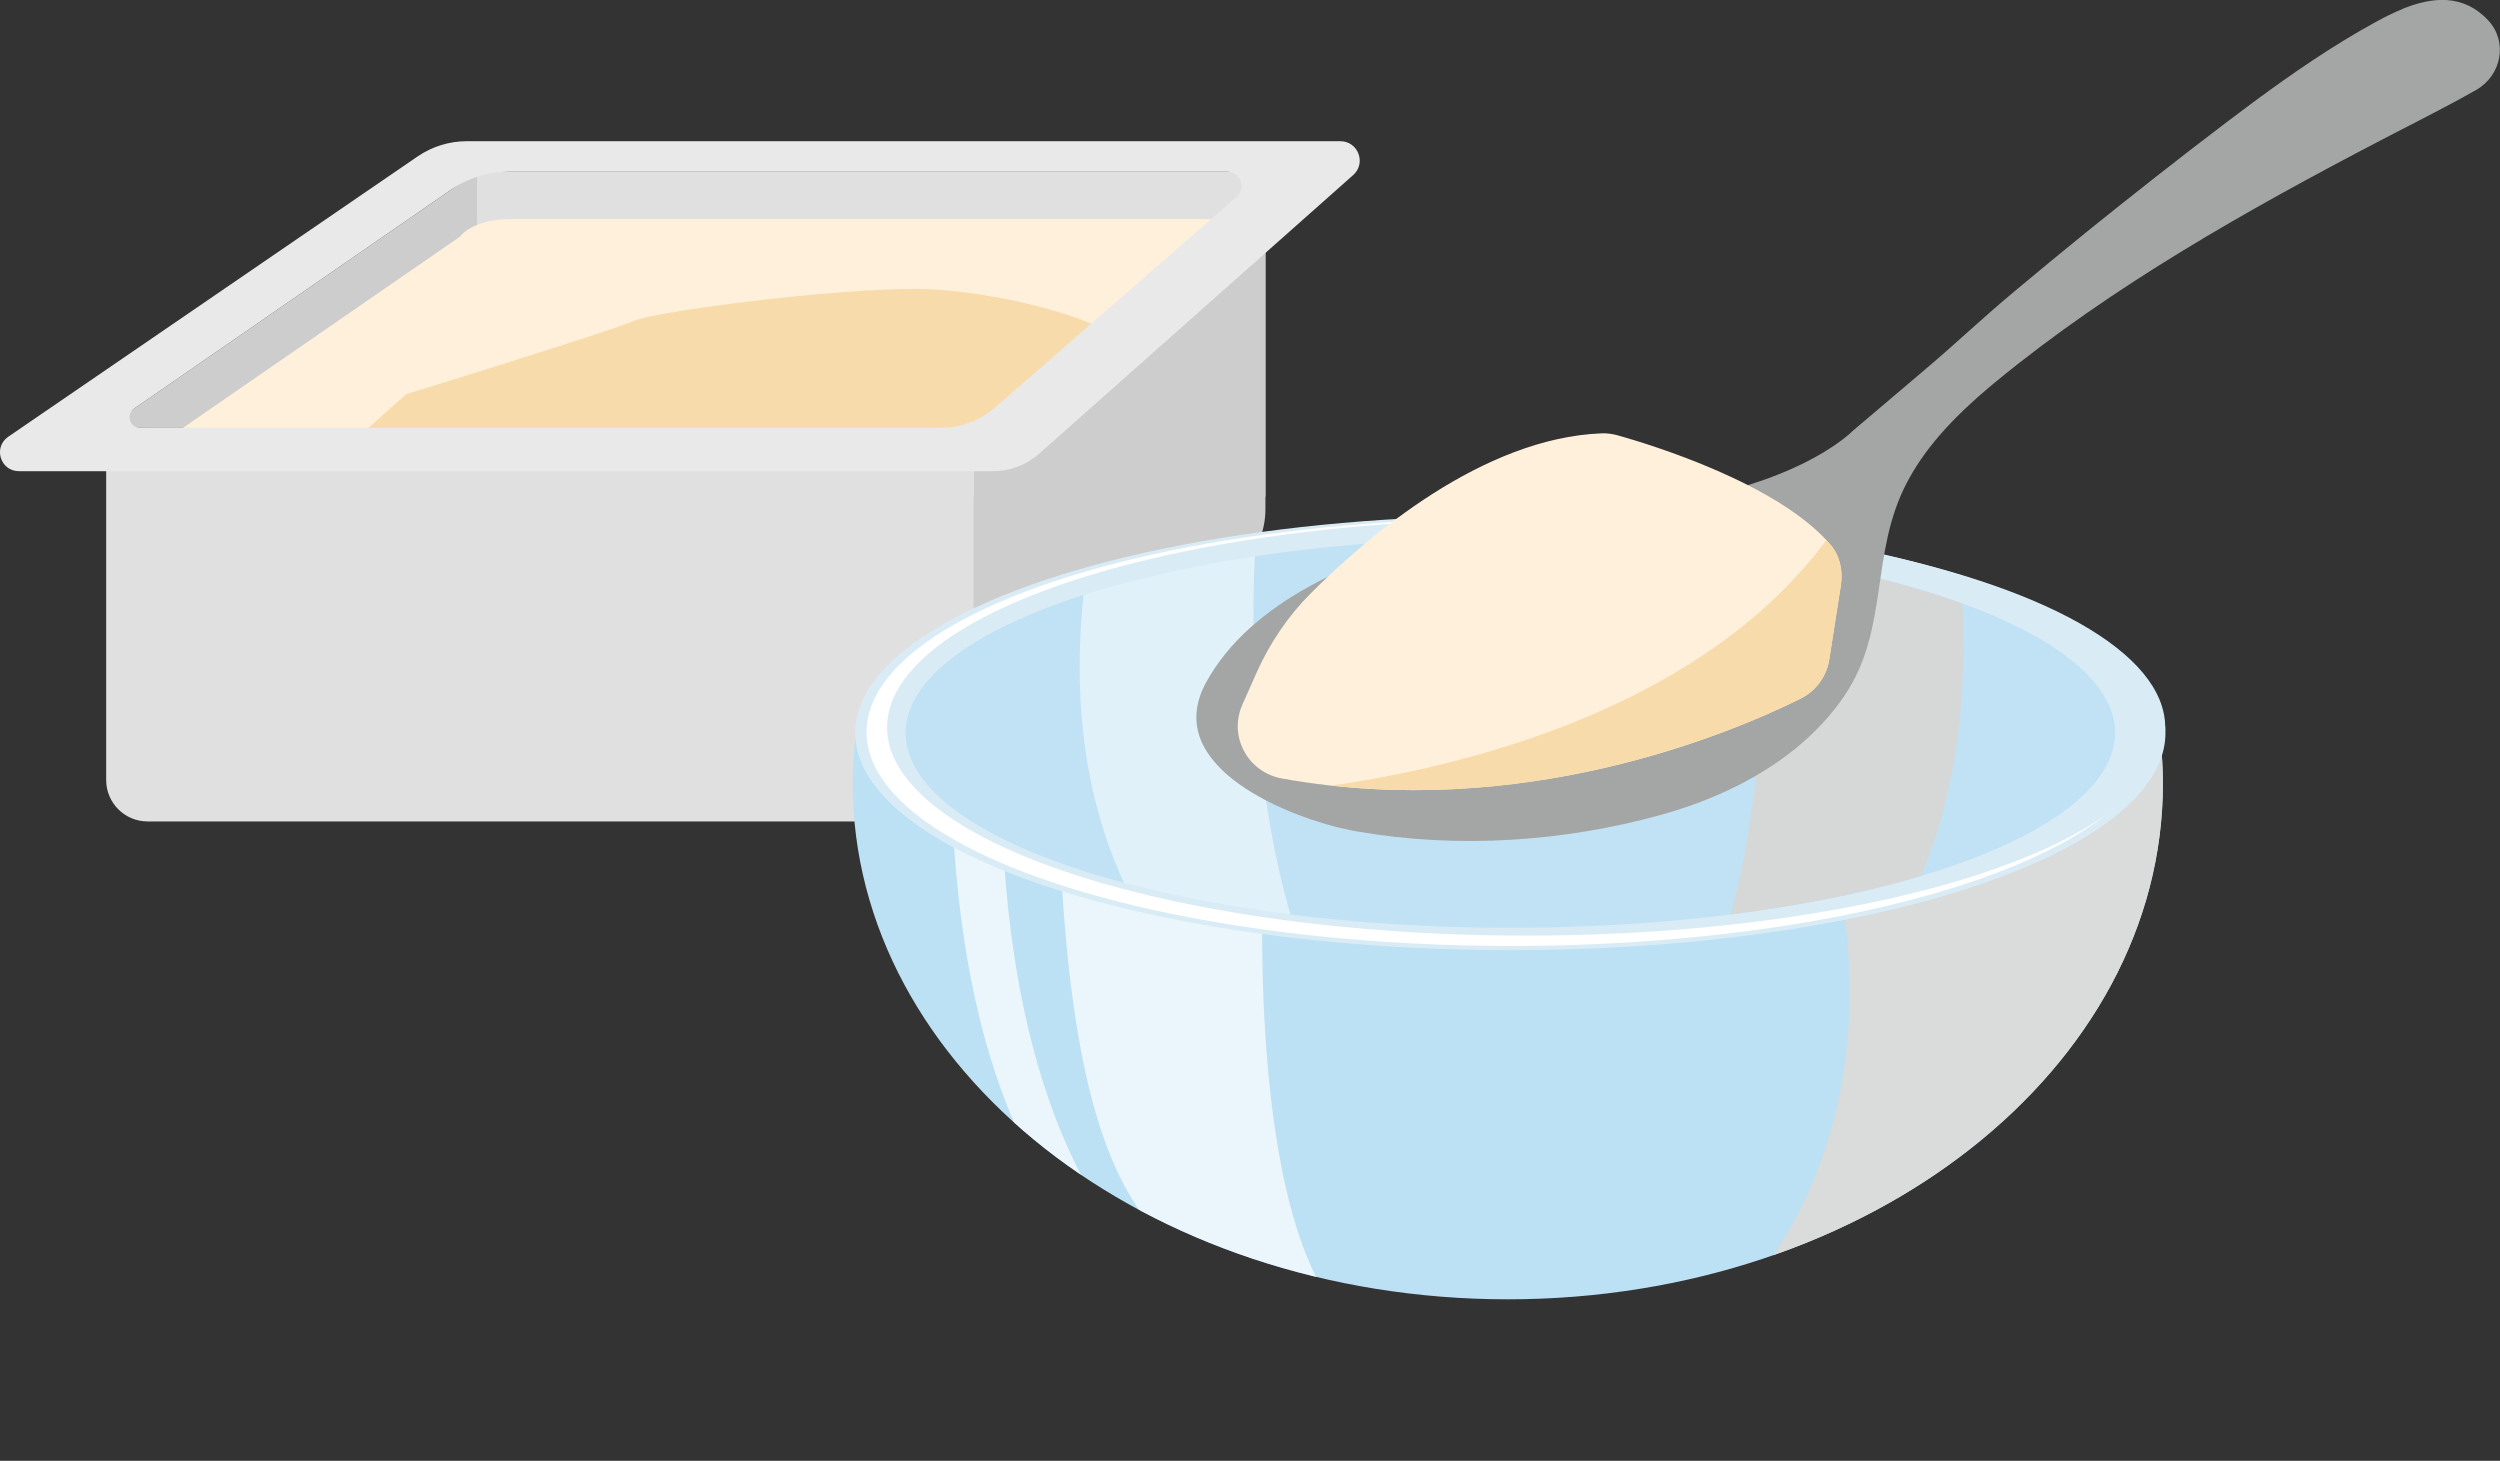 <?xml version="1.0" encoding="UTF-8"?><svg xmlns="http://www.w3.org/2000/svg" width="305.41" height="178.46" xmlns:xlink="http://www.w3.org/1999/xlink" viewBox="0 0 305.41 178.46"><rect x="0" y="0" width="305.41" height="178.46" fill="#333333" stroke="none"/><defs><style>.cls-1{fill:none;}.cls-2{fill:#e9e9ea;}.cls-3{fill:#a4a5a5;}.cls-4{fill:#c1e2f4;}.cls-5{fill:#cdcdce;}.cls-6{opacity:.5;}.cls-6,.cls-7,.cls-8{fill:#fff;}.cls-7{opacity:.7;}.cls-9{isolation:isolate;}.cls-10{fill:#e0e0e1;}.cls-11{clip-path:url(#clippath-1);}.cls-12{clip-path:url(#clippath-2);}.cls-13{fill:#dadbdb;}.cls-13,.cls-14{mix-blend-mode:multiply;}.cls-15{fill:#fff0db;}.cls-16{fill:#d9ecf6;}.cls-14{fill:#d6d7d7;}.cls-17{fill:#f7dbaa;}.cls-18{fill:#bce0f4;}.cls-19{clip-path:url(#clippath);}</style><clipPath id="clippath"><path class="cls-1" d="M104.52,89.95c-.22,1.9-.35,3.82-.35,5.77,0,34.8,35.83,63.01,80.03,63.01s80.03-28.21,80.03-63.01c0-1.95-.13-3.87-.35-5.77H104.52Z"/></clipPath><clipPath id="clippath-1"><ellipse class="cls-1" cx="184.51" cy="89.54" rx="73.88" ry="23.81"/></clipPath><clipPath id="clippath-2"><path class="cls-1" d="M151.77,86.09l1.71-3.85c1.62-3.64,3.86-6.97,6.68-9.79,6.91-6.92,20.95-18.95,35.49-19.51.68-.03,1.35.07,2,.25,4.09,1.15,19.58,5.89,25.96,13.34,1.16,1.35,1.55,3.2,1.28,4.96l-1.42,9.07c-.32,2.08-1.63,3.85-3.51,4.79-8.52,4.23-34.05,15.04-63.36,9.75-4.15-.75-6.55-5.15-4.83-9Z"/></clipPath></defs><g class="cls-9"><g id="_レイヤー_2"><g id="OL"><polygon class="cls-5" points="118.71 52.27 12.97 52.27 58.27 20.99 154.59 20.99 118.71 52.27"/><rect class="cls-10" x="58.27" y="20.99" width="96.32" height="39.68"/><path class="cls-15" d="M19.08,54.53l37.1-25.61s1.44-2.15,6.22-2.15h86.41l-26.09,27.53-103.64.24Z"/><path class="cls-17" d="M41.02,55.81l8.62-7.66s24.89-7.66,27.77-8.94c2.87-1.28,28.09-4.47,37.02-3.83,8.94.64,20.11,3.51,24.57,7.34l-18.19,15.64-79.79-2.55Z"/><path class="cls-5" d="M146.78,33.37c-2.93-.68-6.18-.1-8.82,2.23l-15.58,13.68c-2.17,1.9-3.41,4.64-3.41,7.53v34.68l-2.37-.33-2.68,9.19s5.51.36,9.62-4.34l27.93-26.53c1.99-1.89,3.12-4.52,3.12-7.26V27.07l-7.81,6.29Z"/><path class="cls-10" d="M113.92,52.27H18.03c-2.79,0-5.06,2.26-5.06,5.06v37.96c0,2.79,2.26,5.06,5.06,5.06h95.89c3.52,0,5.06-1.02,5.06-1.02v-42c0-2.79-2.26-5.06-5.06-5.06Z"/><path class="cls-2" d="M163.74,17.25H57.03c-2.14,0-4.24.65-6.01,1.86L1,53.36c-1.86,1.28-.96,4.2,1.3,4.2h119.05c2.1,0,4.12-.79,5.67-2.2l38.32-34c1.59-1.46.56-4.11-1.6-4.11ZM114.95,52.27H17.12c-1.27,0-1.78-1.64-.73-2.36l38.72-26.74c2.06-1.42,4.51-2.19,7.01-2.19h87.81c1.61,0,2.36,2,1.15,3.06l-29.53,25.75c-1.82,1.59-4.16,2.47-6.58,2.47Z"/><path class="cls-18" d="M104.52,89.95c-.22,1.9-.35,3.82-.35,5.77,0,34.8,35.83,63.01,80.03,63.01s80.03-28.21,80.03-63.01c0-1.95-.13-3.87-.35-5.77H104.52Z"/><g class="cls-19"><path class="cls-13" d="M265.74,87.44s-12.44,8.54-41.02,21.22c0,0,13.25,53.82-47.01,69.8,0,0,93.32-16.24,88.04-91.02Z"/><path class="cls-7" d="M146,152.61c4.44,3.06,10.36,3.51,15.31,4.38-8.66-15.57-6.99-49.8-6.99-49.8-15.63-7.97-24.94-5.66-24.94-5.66,1,23.85,4.13,43.71,14.64,51.38.26.12,1.7-.49,1.97-.3Z"/><path class="cls-7" d="M116.41,79.75s-23.06-12.04,6.36,4.16c0,0-5.54,55.79,22.93,75.79,0,0-32.94-5.96-29.29-79.95Z"/></g><ellipse class="cls-16" cx="184.51" cy="89.54" rx="80.03" ry="26.54"/><ellipse class="cls-8" cx="184.62" cy="89.44" rx="78.76" ry="26.12"/><ellipse class="cls-16" cx="186.44" cy="88.86" rx="78.07" ry="25.44"/><ellipse class="cls-4" cx="184.51" cy="89.54" rx="73.88" ry="23.81"/><g class="cls-11"><path class="cls-6" d="M153.53,64.22s-6.41,70.49,31.75,78.36c0,0-62.92-9.61-52.14-75.73l20.39-2.62Z"/><path class="cls-14" d="M215.03,66.14s6.41,70.49-31.75,78.36c0,0,61.52-6.15,56.25-73.65l-24.5-4.71Z"/></g><path class="cls-3" d="M293.52,1.09c-1.12.46-2.23,1.01-3.28,1.59-5.25,2.87-10.18,6.27-14.99,9.82-1.18.88-2.36,1.76-3.53,2.65-5.47,4.15-11.53,8.92-16.87,13.23-2.82,2.28-5.61,4.59-8.39,6.91-4.4,3.65-7.03,6.25-11.39,9.94,0,0-8.7,7.38-8.7,7.38,0,0-7.61,7.91-27.96,9.33,0,0-40.23,1.65-51.06,21.41-5.71,10.43,10.47,16.67,17.72,18.09.29.06.56.11.81.15,12.26,2.12,25.26,1.24,37.17-2.08,8.36-2.33,17.11-6.89,22.27-14.51,5.53-8.16,3.06-17.39,7.67-26.11,1.93-3.64,4.94-7.42,10.84-12.27,14.29-11.74,30.8-21.02,47.22-29.59,3.83-2,7.7-3.91,11.46-6.05,3.1-1.78,3.88-5.89,1.45-8.5-3.06-3.27-6.86-2.85-10.45-1.4Z"/><path class="cls-15" d="M151.77,86.09l1.71-3.85c1.62-3.64,3.86-6.97,6.68-9.79,6.91-6.92,20.95-18.95,35.49-19.51.68-.03,1.35.07,2,.25,4.09,1.15,19.58,5.89,25.96,13.34,1.16,1.35,1.55,3.2,1.28,4.96l-1.42,9.07c-.32,2.08-1.63,3.85-3.51,4.79-8.52,4.23-34.05,15.04-63.36,9.75-4.15-.75-6.55-5.15-4.83-9Z"/><g class="cls-12"><path class="cls-17" d="M151.93,97.06s50.9-1.76,72.13-32.39l6.7,8.62-.48,23.94-47.87,3.35-30.48-3.51Z"/></g></g></g></g></svg>